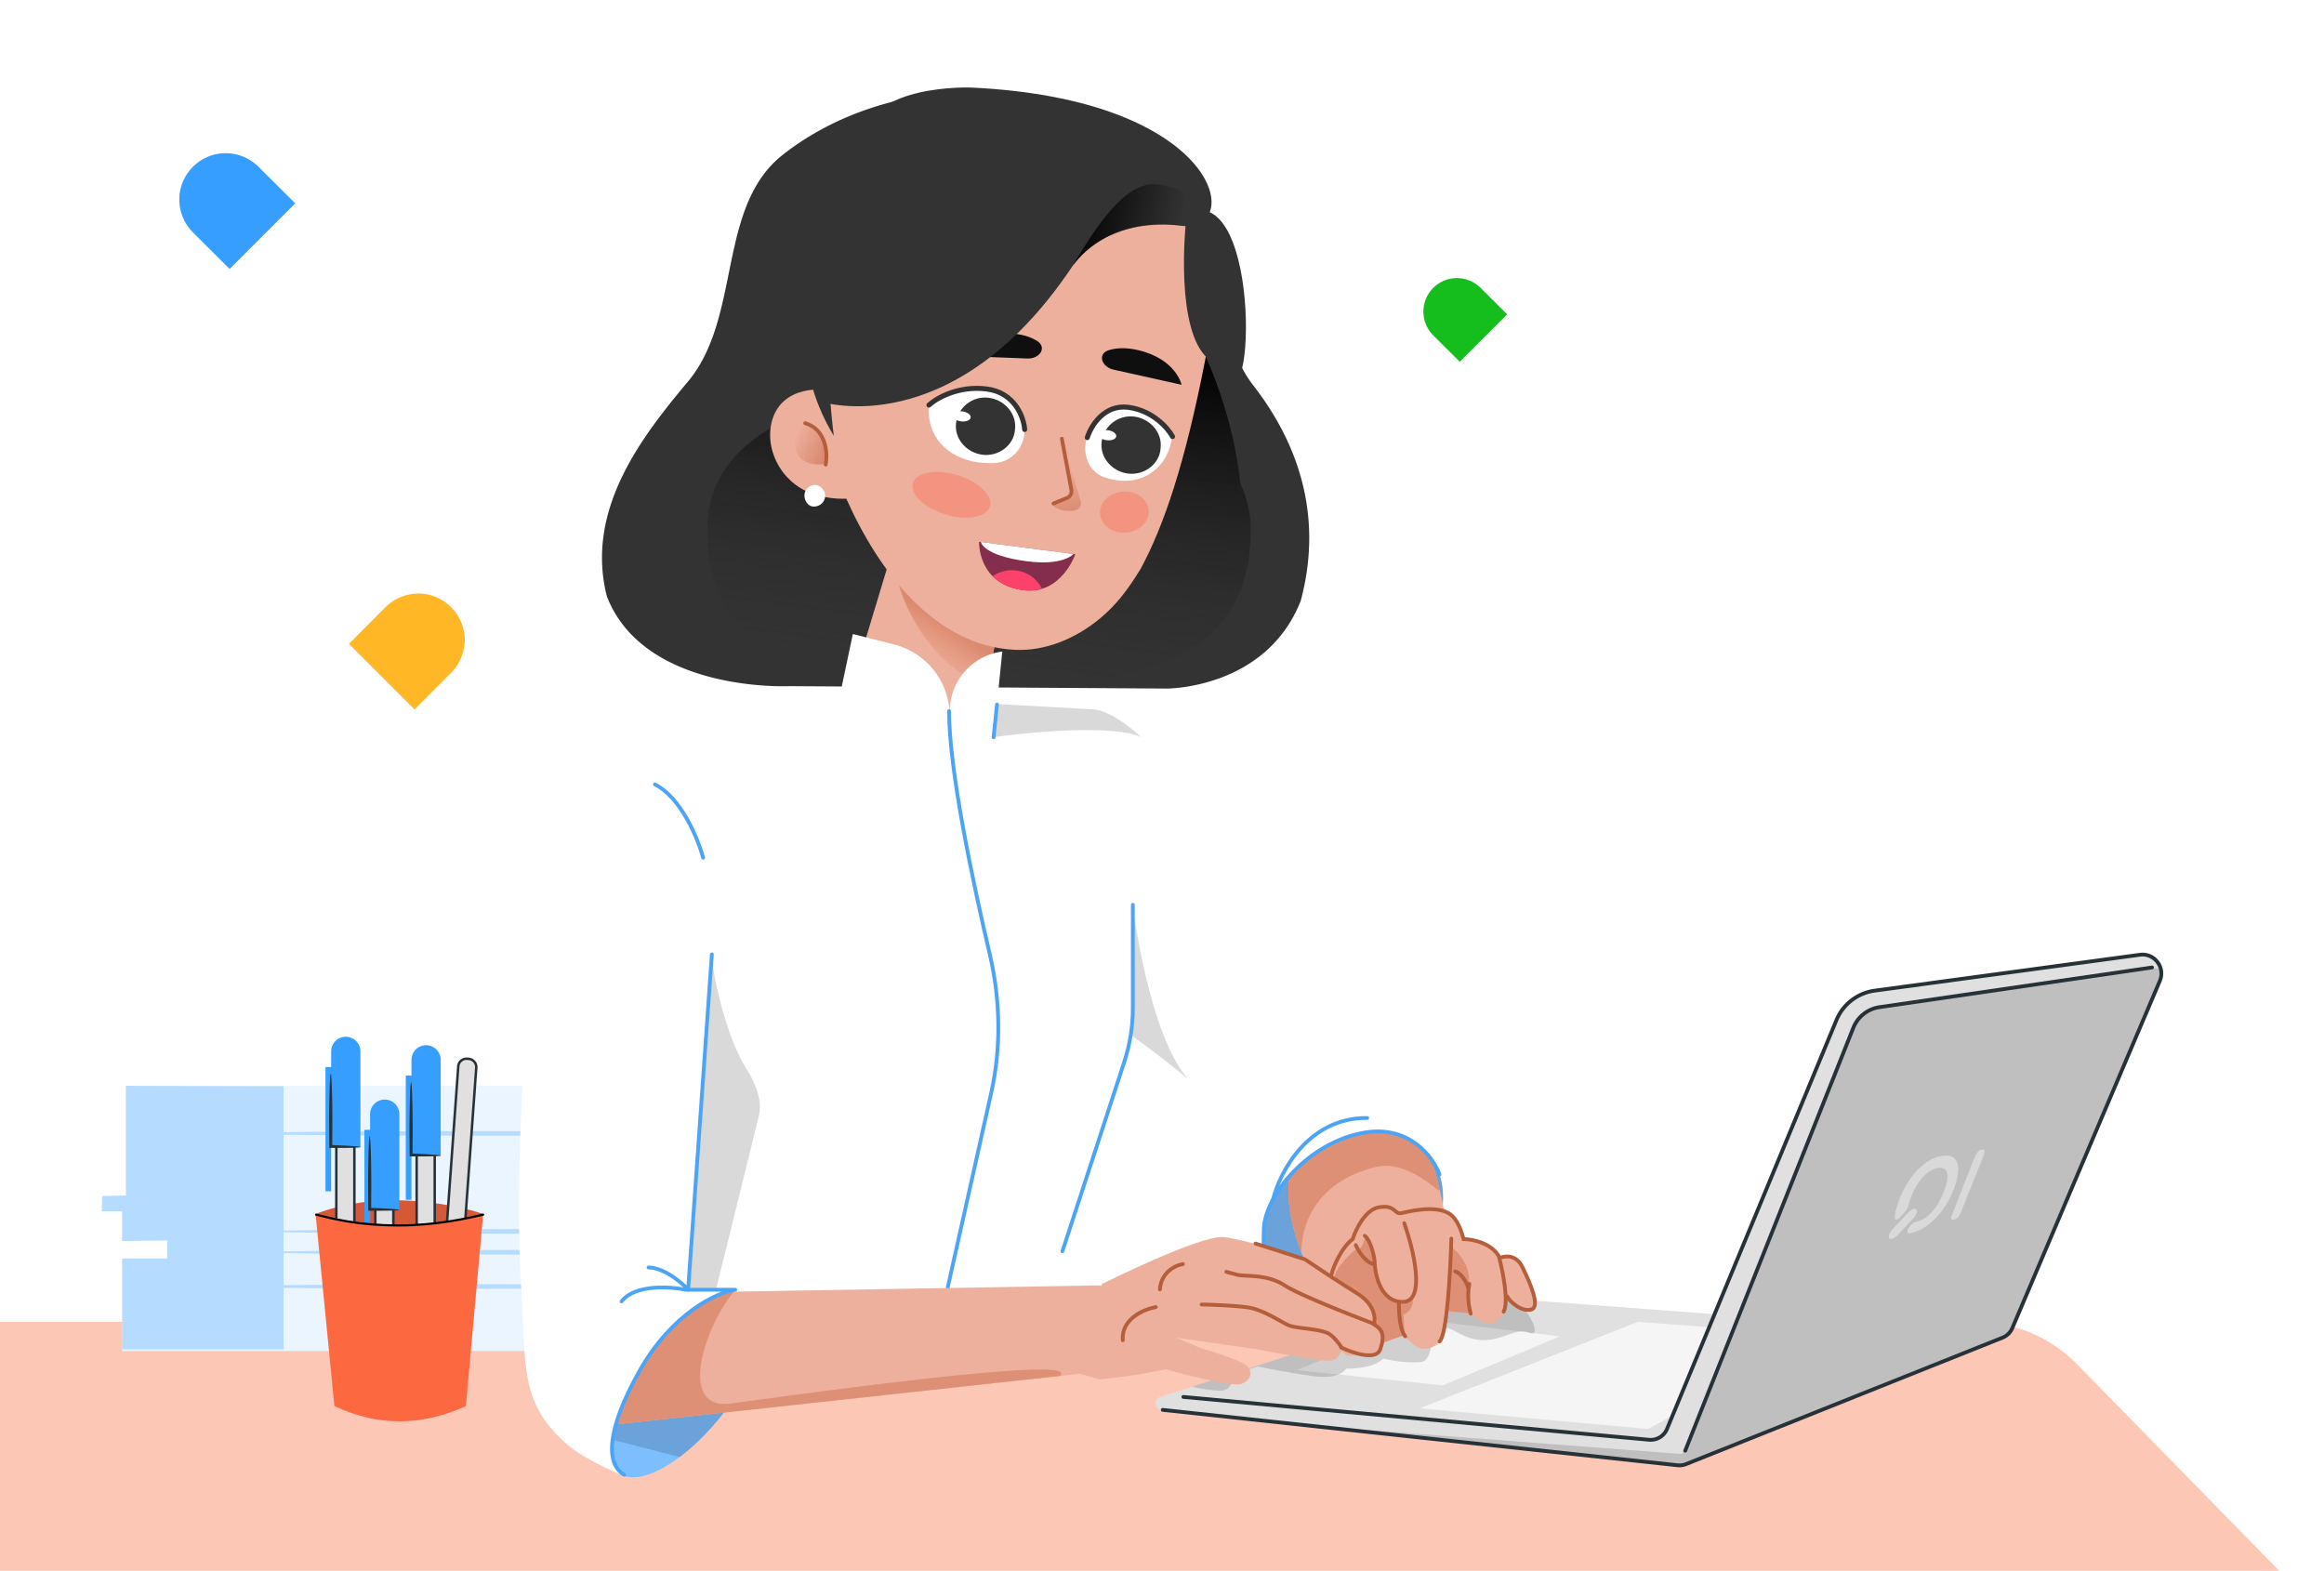 <svg width="361" height="244" fill="none" xmlns="http://www.w3.org/2000/svg"><path d="M322.663 211.939a22 22 0 00-15.722-6.611H-36.207v45.316h396.752l-37.882-38.705z" fill="#FDC7B5"/><path d="M113.414 168.67v22.613h5.052v3.071h-5.052v15.506H18.977v-14.109h6.995v-3.073h-6.995v-4.611h-3.11v-2.095h3.693V168.67h93.854z" fill="#EAF5FF"/><path d="M44.056 168.738v40.864H18.978v-14.109h6.995v-2.815l-6.995.095v-4.61l-3.17.003.06-2.383 3.692-.069V168.67l24.496.068z" fill="#B5DBFE"/><path d="M41.98 194.526c0 .196 17.09.354 38.164.354 21.082 0 38.168-.158 38.168-.354 0-.195-17.086-.354-38.168-.354-21.075 0-38.164.159-38.164.354zm0-3.243c0 .195 17.09.354 38.164.354 21.082 0 38.168-.158 38.168-.354 0-.195-17.086-.354-38.168-.354-21.075 0-38.164.159-38.164.354zm-4.613-15.222c0 .195 17.089.354 38.163.354 21.083 0 38.168-.158 38.168-.354 0-.196-17.085-.354-38.168-.354-21.074 0-38.163.158-38.163.354zm-.477 23.785c0 .196 17.09.354 38.165.354 21.082 0 38.167-.158 38.167-.354 0-.195-17.085-.354-38.167-.354-21.076 0-38.164.159-38.164.354z" fill="#B5DBFE"/><path d="M75.056 188.575s-13.517-4.779-26.04 0l2.423 4.3 22.396.862 1.222-5.162z" fill="#FC6941"/><path d="M75.056 188.575s-13.517-4.779-26.04 0l2.423 4.3 22.396.862 1.222-5.162z" fill="#000" fill-opacity=".15"/><path d="M72.793 164.481h0l-.237-.017s0 0 0 0a1.283 1.283 0 00-1.372 1.187h0l-3.192 44.282 2.797.202 3.193-44.282s0 0 0 0a1.284 1.284 0 00-1.189-1.372z" fill="#E0E0E0" stroke="#263238" stroke-width=".382"/><path d="M72.586 196.371l-4.53-.327-1.07 14.835a2.272 2.272 0 104.53.326l1.07-14.834z" fill="#455A64"/><path d="M72.569 208.843l-.88-.063 1.39-19.251.88.063-1.39 19.251z" fill="#455A64"/><path d="M68.055 196.044c-.01.098 1.855.361 4.565.656l-.201-.237-.264 3.342a193.98 193.98 0 00-.333 5.619c-.06 1.44-.063 2.333.005 2.338.068.005.194-.879.341-2.312.148-1.433.319-3.416.476-5.609l.219-3.345.014-.221-.216-.017c-2.716-.219-4.597-.312-4.606-.214z" fill="#263238"/><path d="M67.527 201.23v-35.579h-2.805v35.579h2.805z" fill="#E0E0E0" stroke="#263238" stroke-width=".382"/><path d="M63.916 179.509h4.543v-14.873a2.27 2.27 0 10-4.543 0v14.873zm-.883-12.442h.881v19.301h-.881v-19.301z" fill="#359EFF"/><path d="M68.46 179.509c.002-.098-1.876-.226-4.6-.327l.217.223.023-3.352a192.3 192.3 0 00-.072-5.629c-.044-1.44-.106-2.33-.173-2.33-.068 0-.13.89-.174 2.33a192.3 192.3 0 00-.072 5.629l.023 3.352.002.221.216.002c2.726.023 4.607-.02 4.61-.119z" fill="#263238"/><path d="M61.103 209.669v-35.578h-2.805v35.578h2.805z" fill="#E0E0E0" stroke="#263238" stroke-width=".382"/><path d="M57.491 187.949h4.543v-14.874a2.271 2.271 0 00-4.543 0v14.874zm-.883-12.443h.882v19.3h-.882v-19.3z" fill="#359EFF"/><path d="M62.033 187.949c.003-.099-1.875-.227-4.6-.327l.218.223.023-3.353c0-2.198-.027-4.188-.072-5.628-.044-1.441-.106-2.331-.174-2.331-.068 0-.13.89-.173 2.331a191.12 191.12 0 00-.072 5.628l.023 3.353.001.221.217.002c2.726.021 4.608-.021 4.61-.119z" fill="#263238"/><path d="M55.047 199.913v-35.579h-2.804v35.579h2.804z" fill="#E0E0E0" stroke="#263238" stroke-width=".382"/><path d="M51.44 178.192h4.544v-14.874a2.271 2.271 0 00-4.543 0v14.874zm-.881-12.443h.881v19.3h-.881v-19.3z" fill="#359EFF"/><path d="M55.985 178.192c.002-.098-1.876-.226-4.6-.327l.217.223.023-3.353c0-2.198-.027-4.188-.072-5.628-.044-1.441-.106-2.331-.173-2.331-.068 0-.13.891-.174 2.331a191.12 191.12 0 00-.072 5.628l.023 3.353.001.221.217.002c2.725.023 4.607-.02 4.61-.119z" fill="#263238"/><path d="M51.942 218.413c6.756 3.185 13.565 3.136 20.427 0l2.687-29.838c-8.222 2.41-16.946 2.179-26.04 0l2.926 29.838z" fill="#FC6941"/><path d="M75.048 188.681c-2.408.558-7.268 1.674-13.126 1.674-6.562 0-10.512-1.116-12.817-1.674" stroke="#000" stroke-width=".329" stroke-linecap="round"/><path d="M106.833 59.31c-7.13 8.514-15.982 19.88-12.564 33.33 5.841 15.025 28.311 13.945 28.311 13.945l58.646.374s15.425.098 20.824-13.633c3.59-13.404-.567-24.702-7.368-33.456a17.01 17.01 0 01-1.018-1.464c-6.624-10.653-4.172-25.889-13.38-34.408-6.614-6.12-16.064-9.71-28.425-9.789-11.565-.074-22.369 3.613-30.262 9.831-10.313 8.126-6.327 25.21-14.764 35.27z" fill="#333"/><path fill-rule="evenodd" clip-rule="evenodd" d="M171.595 61.81c-5.742-1.325-12.268-1.997-19.203-2.042-23.31-.148-42.435 6.851-42.533 22.184-.12 18.862 13.726 24.505 42.056 24.686 28.33.18 42.249-5.781 42.366-24.149.017-2.699-.547-5.147-1.617-7.35-.811-8.068-3.451-15.423-5.364-19.777l-15.739 5.657.034.792z" fill="url(#paint0_linear_1319_9527)"/><path d="M139.723 72.282c-1.57 4.491-7.23 6.173-12.805 4.647-5.575-1.526-8.444-7.395-6.857-12.017 1.57-4.491 6.787-5.292 12.345-3.634 5.737 1.547 8.905 6.382 7.317 11.005z" fill="#EDB09D"/><path d="M125.034 76.457c-.234.863.133 1.803.94 2.163a1.735 1.735 0 002.083-1.007c.353-.847-.133-1.804-.941-2.163-.807-.36-1.728.159-2.082 1.007z" fill="#fff"/><path d="M125.073 65.731c3.304.989 3.507 4.7 3.195 6.433l-1.521-.04a3.767 3.767 0 01-1.884-.564 2.912 2.912 0 01-1.374-2.321l-.006-.118a3.97 3.97 0 011.59-3.39z" fill="url(#paint1_linear_1319_9527)"/><path d="M128.268 72.164c.312-1.732.109-5.444-3.195-6.433" stroke="#B45E3B" stroke-width=".587" stroke-linecap="round"/><path d="M138.226 86.814l-8.915 29.548 21.714 2.808 5.515-29.988-18.314-2.368z" fill="#EDB09D"/><path d="M153.355 106.489c-9.281-2.791-13.821-14.142-14.077-17.358l1.471.19 13.832 10.484-1.226 6.684z" fill="url(#paint2_linear_1319_9527)"/><path d="M147.499 110.535a11.458 11.458 0 00-8.614-10.421l-6.409-1.628-4.159 19.693 19.691.882-.509-8.526z" fill="#fff"/><path d="M155.687 101.21a9.35 9.35 0 00-8.142 8.854l-.174 3.904-.227 5.064 6.73.302 1.813-18.124z" fill="#fff"/><path d="M152.792 82.763c-17.461-2.259-29.81-18.055-27.582-35.281 2.228-17.227 18.19-29.361 35.651-27.103 17.462 2.259 27.911 17.809 25.683 35.036-2.228 17.227-16.29 29.606-33.752 27.348z" fill="#333"/><path d="M170 21.84s23.081 3.929 17.21 34.061c-3.14 16.14-6.421 25.766-10.004 32.42-2.13 3.492-3.915 5.73-6.299 7.717-3.74 3.116-8.483 5.154-13.344 4.9-12.195-.637-20.946-11.814-26.207-23.71-1.521-7.133-1.799-8.04-2.374-14.84l-.887-8.265s-4.171-40.792 41.901-32.282H170z" fill="#EDB09D"/><g filter="url(#filter0_f_1319_9527)"><ellipse cx="6.251" cy="3.19" rx="6.251" ry="3.19" transform="matrix(-.958 -.286 -.273 .962 154.649 75.577)" fill="#FD533C" fill-opacity=".3"/></g><g filter="url(#filter1_f_1319_9527)"><ellipse cx="3.792" cy="3.19" rx="3.792" ry="3.19" transform="matrix(.999 -.033 .02 1 170.805 76.491)" fill="#FD533C" fill-opacity=".3"/></g><path d="M167.034 86.09l-14.948-1.934s-.277 6.596 6.899 7.524c5.883.76 8.049-5.59 8.049-5.59z" fill="#852D4C"/><path d="M166.749 86.053l-14.379-1.86s.282 2.106 7.185 3c5.659.731 7.194-1.14 7.194-1.14z" fill="#fff"/><path fill-rule="evenodd" clip-rule="evenodd" d="M154.194 89.513c1.023 1.027 2.541 1.876 4.791 2.167 1.087.14 2.046.038 2.889-.221a5.563 5.563 0 00-1.666-1.932c-1.604-1.14-3.804-1.264-5.548-.311a3.545 3.545 0 00-.466.297z" fill="#FC426A"/><path d="M153.423 60.473c2.618.339 4.34 2.13 5.284 4.287 1.452 3.322-.79 7.085-4.413 7.181-.725.02-1.505-.019-2.337-.126-4.767-.617-8.216-4.158-7.599-8.925 2.053-1.358 4.287-3.035 9.065-2.417z" fill="#fff"/><path d="M148.512 65.69c-.316 2.444 1.606 4.626 4.084 4.946 2.477.32 4.909-1.436 5.07-3.9.316-2.445-1.606-4.627-4.083-4.947-2.478-.32-4.754 1.456-5.071 3.9z" fill="#333"/><ellipse cx="1.418" cy=".783" rx="1.418" ry=".783" transform="scale(-1 1) rotate(-7.37 422.067 1203.399)" fill="#fff"/><path d="M144.302 62.922c1.162-1.069 4.585-3.064 8.98-2.495 4.396.569 5.755 4.43 5.885 6.29" stroke="#333" stroke-width=".783" stroke-linecap="round"/><path d="M175.143 63.282c-2.438-.315-4.409 1.266-5.709 3.374-1.699 2.757-.831 6.542 2.253 7.531.602.193 1.265.343 1.989.437 4.105.53 7.808-2.086 8.424-6.852-1.383-1.803-2.842-3.958-6.957-4.49z" fill="#fff"/><path d="M171.126 68.615c-.316 2.445 1.606 4.626 4.084 4.947 2.477.32 4.909-1.437 5.07-3.901.316-2.445-1.606-4.627-4.083-4.947-2.478-.32-4.754 1.456-5.071 3.9z" fill="#333"/><ellipse cx="1.418" cy=".783" rx="1.418" ry=".783" transform="scale(-1 1) rotate(-7.37 433.469 1380.428)" fill="#fff"/><path d="M182.139 67.816c-.712-1.311-3.083-4.055-6.868-4.545-3.785-.49-5.828 2.932-6.376 4.704" stroke="#333" stroke-width=".783" stroke-linecap="round"/><path d="M167.86 77.77l-2.091-6.835.678 6.157-2.99 1.346c1.017 1.003 2.509 1.034 3.614.822.672-.129.989-.835.789-1.49z" fill="url(#paint3_linear_1319_9527)"/><path d="M164.943 68.152l1.48 7.947a1.13 1.13 0 01-.682 1.252l-2.099.86" stroke="#B45E3B" stroke-width=".587" stroke-linecap="round" stroke-linejoin="round"/><path d="M183.535 59.767l-10.562-2.347c-1.862-.413-2.56-2.458-.74-3.025 1.123-.349 2.623-.462 4.588 0 5.877 1.396 6.716 5.357 6.716 5.357l-.002.015zm-34.746-4.494l10.812.417c1.906.074 3.101-1.726 1.485-2.737-.997-.623-2.418-1.114-4.437-1.168-6.039-.144-7.858 3.472-7.858 3.472l-.002.016z" fill="#0F0F0F"/><path fill-rule="evenodd" clip-rule="evenodd" d="M127.586 62.414s20.281 6.56 38.729-20.656c1.574-2.76 7.206-7.97 17.148-6.684 9.942 1.285 6.496-19.648-32.619-21.475 0 0-15.727-.61-16.842 8.012-4.192-.542-8.588 16.243-8.588 16.243l-1.512 11.688 3.684 12.872z" fill="#333"/><path d="M179.887 28.656c7.659.99 4.855 6.585 3.137 6.363-10.761-.919-15.065 4.53-16.535 6.446 3.838-6.293 8.292-13.47 13.398-12.809z" fill="url(#paint4_linear_1319_9527)"/><path d="M184.341 33.13c-.894 8.174-.915 22.073 5.181 23.575 5.382 13.99 6.862-29.114-5.181-23.575z" fill="#333"/><ellipse cx="7.365" cy="17.637" rx="7.365" ry="17.637" transform="scale(-1 1) rotate(-37.397 241.543 284.771)" fill="#7DBEFF"/><path fill-rule="evenodd" clip-rule="evenodd" d="M105.573 226.335c2.349-1.756 4.789-4.178 7.017-7.092a40.58 40.58 0 001.046-1.429l-18.148 2.188c-.43 1.247-.719 2.427-.859 3.503a4347.39 4347.39 0 0110.944 2.83z" fill="#000" fill-opacity=".15"/><path d="M180.26 216.983l48.493-15.578c.129-.041.264-.057.399-.048l37.305 2.791a74236.451 74236.451 0 0018.501-44.808 9.18 9.18 0 017.301-5.606l40.383-5.274c2.114-.276 3.725 1.853 2.885 3.813l-22.744 53.038a5.535 5.535 0 01-3.247 3.038l-46.195 18.427a6.865 6.865 0 01-3.331.444l-2.952-.324c-10.241-1.067-60.749-6.224-76.586-7.871-1.131-.116-1.293-1.695-.212-2.042z" fill="#E0E0E0"/><g clip-path="url(#clip0_1319_9527)" filter="url(#filter2_i_1319_9527)" fill="#fff"><path d="M303.551 189.067c.225-.068.426-.203.606-.406.179-.202.336-.439.448-.743l3.519-8.8c.123-.327.168-.574.134-.743-.045-.147-.179-.215-.403-.192-.224.022-.426.158-.617.349-.19.203-.347.473-.493.811l-3.53 8.969c-.123.304-.157.518-.101.654.056.135.191.169.426.09l.011.011zm-6.926-6.22c.729-1.036 1.536-1.87 2.41-2.524.874-.642 1.748-1.025 2.633-1.16.65-.102 1.166-.057 1.569.146.393.214.662.541.818 1.003.146.451.18 1.003.079 1.69-.09.665-.303 1.431-.628 2.287a13.957 13.957 0 01-1.625 3.065 11.094 11.094 0 01-2.118 2.321c-.784.642-1.602 1.093-2.454 1.352a4.536 4.536 0 01-.684.158c-.515.079-.381-.654.168-1.251.303-.315.639-.496.919-.563.079-.011.157-.034.236-.056.818-.237 1.569-.755 2.263-1.578.695-.8 1.278-1.836 1.749-3.076.325-.845.504-1.566.538-2.129.033-.575-.079-.981-.325-1.24-.258-.259-.65-.326-1.188-.236-.841.157-1.636.653-2.387 1.509-.751.857-1.368 1.972-1.861 3.336a8.938 8.938 0 00-.28.901 2.965 2.965 0 01-.683 1.217l-.65.71c-.382.405-.807.473-.796.067.033-.698.213-1.521.549-2.467a14.024 14.024 0 011.771-3.471h-.012l-.011-.011z"/><path d="M293.869 190.69c-.673.732-.639 1.566.045 1.352.291-.09.605-.304.885-.609l.415-.439 1.591-1.701.437-.474c.672-.721.684-1.611.022-1.442-.291.079-.638.304-.93.631l-.067.079-1.793 1.949-.594.642-.011.012z"/></g><path d="M290.459 156.742l44.524-6.348.731.16v1.002l-.731 1.789-22.718 54.044-50.964 20.302-60.625-6.441 60.625 4.621c8.31-20.454 25.078-61.955 25.67-64.325.592-2.37 2.572-4.19 3.488-4.804z" fill="#000" fill-opacity=".15"/><path d="M242.305 207.591l-18.186 7.609-22.659-2.361 19.059-7.872 21.786 2.624zm13.712 14.382l-35.499-3.205 33.897-13.44 10.894.823-5.757 13.892-3.535 1.93z" fill="#F5F5F5"/><path fill-rule="evenodd" clip-rule="evenodd" d="M234.48 201.756l2.24 1.544c1.293 1.508 2.721 4.519.673 3.673-.979-.405-2.016-.036-3.231.397-1.963.698-4.391 1.562-7.793-.397-3.263-1.879-3.637.011-4.012 1.91-.258 1.307-.517 2.618-1.719 2.708-2.36.179-4.842-.296-5.788-.556-.63.779-2.793 1.647-5.731 1.558-.297.557-1.648 1.58-4.675 1.224-3.027-.356-7.308-1.187-9.07-1.558l-3.673 1.224c-.037.891-.556 2.649-2.337 2.56-1.238-.062-2.924-.36-4.217-.63l43.606-14.008c.129-.042.264-.058.399-.048l5.328.399z" fill="#000" fill-opacity=".15"/><path d="M183.817 216.997l72.345 6.653a2.741 2.741 0 002.784-1.681l26.315-63.5a7.54 7.54 0 015.954-4.585l41.186-5.572c2.257-.306 3.988 1.963 3.097 4.059l-22.916 53.938a2.743 2.743 0 01-1.506 1.473l-49.174 19.65a2.743 2.743 0 01-1.311.18l-79.971-8.605" stroke="#263238" stroke-width=".587" stroke-linecap="round"/><path d="M334.287 150.286l-42.332 6.164a5.187 5.187 0 00-4.074 3.218l-26.106 65.675" stroke="#263238" stroke-width=".587" stroke-linecap="round"/><path d="M223.986 183.573c-.269-.03-1.167-6.827-2.925-10.953-1.658-3.889-37.452-50.584-37.452-50.584l-12.132 15.658 4.072 23.009s18.262 12.699 23.27 22.112c-4.137 9.18-1.941 13.69-1.941 13.69l27.108-12.932z" fill="#fff"/><path fill-rule="evenodd" clip-rule="evenodd" d="M172.411 136.557l-.934 1.136 4.072 23.009s4.118 2.864 8.979 6.88c-6.057-6.83-8.568-26.802-8.568-26.802l-3.549-4.223z" fill="#000" fill-opacity=".15"/><ellipse cx="11.935" cy="15.504" rx="11.935" ry="15.504" transform="scale(-1 1) rotate(-46.971 101.089 358.125)" fill="#7DBEFF"/><ellipse cx="11.935" cy="15.504" rx="11.935" ry="15.504" transform="scale(-1 1) rotate(-46.971 101.089 358.125)" fill="#000" fill-opacity=".15"/><path d="M222.096 179.575c1.759 4.125 3.408 15.294 3.677 15.323l-19.289 8.154s-7.535-11.116-6.19-20.38c5.396-6.335 11.486-7.216 15.412-6.727 3.033.378 5.53 2.522 6.39 3.63z" fill="#EDB09D"/><path d="M206.93 197.617c.513-2.947 3.204-5.253 3.204-5.253s1.281-3.587 3.203-4.534c1.922-.946 3.459.947 5.124.434 1.666-.512 5.253-.641 6.406 0 1.153.64 2.562 4.228 2.562 4.228s1.665 0 3.331.897c1.294.697 1.968 1.546 2.205 1.891.956-.478 2.168-.065 2.924.695.758.762 1.16 1.799 1.543 2.804l.929 2.446c.145.382.293.784.239 1.189-.091.684-.777 1.189-1.467 1.219-.69.03-1.351-.331-1.836-.824-.447-.454-.905-.985-1.233-1.541l-.228 1.602s-.384 2.537-2.435 2.691c-1.411.105-2.947-1.538-2.947-1.538l-3.587-.384-.513 3.587s-.703 2.337-3.33 2.306c-1.288-.015-2.947-2.179-2.947-2.179l-3.331 1.282s-3.844 2.69-5.637 1.793c-1.794-.897-1.282-2.818-1.282-2.818s-1.281-1.409-1.793-2.947c-.513-1.538.384-4.099.896-7.046z" fill="#EDB09D"/><path d="M232.876 195.349c.574 2.177 1.517 6.907.694 8.409" stroke="#B45E3B" stroke-width=".587" stroke-linecap="round"/><path d="M210.967 193.986c.583.034.958-1.244 1.072-1.887.206 0 .944 2.316 1.287 3.474.1 1.001.506 3.354 1.329 4.76 1.03 1.759 2.531 1.973 3.345 1.973.652 0 1.244-.486 1.458-.729.172 1.75-.9 2.473-1.458 2.616l.215 3.174-4.589 1.63-3.56-6.262c-.8-1.172-2.461-3.688-2.702-4.374-.3-.858 2.874-4.418 3.603-4.375zm17.194 9.126v-3.517c.336-3.027-1.669-5.159-2.714-5.847l-.65 9.899 3.741.392-.377-.927z" fill="#DE9076"/><path d="M205.954 202.74c.308-1.324.907-4.067.84-4.447-.084-.476 1.286-4.28 3.328-5.818.466-1.473 1.919-4.52 4-4.923 2.601-.504 2.461 1.119 3.524.895 1.063-.224 5.091-1.287 7.356 0 1.451.824 2.042 2.965 2.35 4.028 1.397.017 4.478.627 5.625 2.934.762-.356 2.528-.574 3.501 1.41 1.215 2.479 2.819 6.15 1.409 6.587-1.409.438-3.257-1.045-3.791-2.041" stroke="#B45E3B" stroke-width=".587" stroke-linecap="round"/><path d="M228.458 204.053c-.202-.631-.504-2.152-.34-3.776m.127-.837c-.058.279-.099.56-.127.837m0 0c-.171-.728-.824-2.306-2.073-2.789m-.602-5.09c-.127 4.925-.671 15.015-1.829 15.976m-6.302-6.028c-.038 1.349.105 4.284.983 5.241m-.161-17.576c1.425 4.028 3.389 12.111-.158 12.215-3.547.105-4.408-4.267-4.46-6.401-.123-1.076-.703-3.248-1.522-3.857m-1.391 1.443c.35.831 1.397 2.592 2.782 2.991" stroke="#B45E3B" stroke-width=".587" stroke-linecap="round"/><path d="M209.916 199.464c-.038.035.335.489.941 1.215.598.727 1.437 1.73 2.109 2.983.669 1.253.953 2.532.964 3.457.021.93-.161 1.496-.1 1.512.032.016.308-.536.354-1.509.056-.966-.203-2.325-.901-3.628-.696-1.3-1.586-2.295-2.237-2.984-.658-.686-1.095-1.078-1.13-1.046z" fill="#EB996E"/><path fill-rule="evenodd" clip-rule="evenodd" d="M222.993 184.552c-1.968-1.486-5.542-4.186-9.362-3.258-4.379 1.063-11.09 4.316-11.51 13.068l-.005.09c-1.369-3.602-2.392-7.857-1.822-11.78 5.396-6.335 11.486-7.217 15.411-6.727 3.034.378 5.53 2.522 6.391 3.629.529 1.241 1.048 3.12 1.523 5.141l-.093.236a42.857 42.857 0 01-.533-.399z" fill="#DE9076"/><path d="M223.603 182.432c-.962-2.664-4.641-7.693-11.654-6.497-8.766 1.495-15.418 9.746-15.625 14.903-.165 4.125.172 5.431.361 5.569" stroke="#4CA4F6" stroke-width=".587" stroke-linecap="round"/><path d="M90.772 128.014c.684-1.323.402-5.52 4.123-1.135 0 0 0-5.01 2.755-6.824 9.461-4.627 33.062-12.253 33.062-12.253l16.906 3.254 7.144-1.697 14.938.822c4.939.308 12.359 8.86 14.207 12.403 1.52 13.282-7.991 14.339-7.991 14.339v24.263l-10.971 33.163 4.367 18.787-53.753 4.823-17.909-8.958s6.364-28.547-4.497-29.876c0-.302-3.073-7.403-6.373-14.938-5.62-12.836-2.446-23.727 3.992-36.173z" fill="#fff"/><path d="M115.904 165.958c-2.964-4.707-4.773-12.835-5.4-17.223l-7.891 8.211.96 45.213 6.931 1.066 7.367-29.839c.622-2.52-.584-5.232-1.967-7.428z" fill="#000" fill-opacity=".15"/><path d="M147.426 110.461c0 9.15 3.673 26.474 6.315 37.751 1.661 7.094 1.812 14.467.223 21.578l-6.736 30.145v9.904m28.742-69.287V156.6c0 2.84-.449 5.663-1.332 8.363l-9.609 29.411m32.703-8.006c1.041-4.258 5.428-12.759 14.647-12.703" stroke="#4CA4F6" stroke-width=".587" stroke-linecap="round"/><path d="M112.42 200.67l58.528-1.005v14.632l-3.239-.893-74.725 8.153-1.34-2.01 10.723-18.877h10.053z" fill="#EDB09D"/><path fill-rule="evenodd" clip-rule="evenodd" d="M113.975 200.644c-4.964 6.226-8.52 18.489-.45 17.377 42.006-5.788 53.425-6.146 51.053-4.276l-71.594 7.812-1.34-2.01 10.723-18.877h10.053l1.555-.026z" fill="#DE9076"/><path d="M213.384 205.698s.827-2.494-1.578-4.202c-2.406-1.708-9.622-6.205-9.779-6.205-.157 0-8.471-2.742-11.975-3.122-3.504-.382-18.825 7.253-18.825 7.253s-3.556 5.125-2.981 10.04c.418 4.478 2.673 4.82 2.673 4.82l5.55-.701 4.589-.876s10.145 2.824 11.713 2.301c1.569-.523 2.144-2.249.419-3.19-1.726-.941-6.693-2.406-6.693-2.406l-3.817-1.621 12.445 1.778s10.511 2.092 11.713 1.778c1.202-.314 1.412-1.203 1.517-2.092 0 0 4.235 2.092 5.49.941 1.255-1.15 1.85-3.555-.461-4.496z" fill="#EDB09D"/><path d="M208.324 209.309c1.764.854 5.447 2.11 6.073.297.783-2.267.297-3.104-.972-3.887.279-.899.141-3.125-2.645-4.83-2.785-1.706-6.54-4.22-8.069-5.263l-7.691-2.455m-15.481 9.869c-1.819.326-5.392 1.813-5.131 5.158" stroke="#B45E3B" stroke-width=".587" stroke-linecap="round"/><path d="M208.353 209.265c-.397-.649-1.43-1.954-2.291-2.261-1.853-.659-4.741-.659-5.872-1.13-1.13-.471-3.862-2.386-6.248-2.763-1.909-.302-5.651-.44-7.284-.471m26.907 3.045c-3.767-1.413-11.849-4.596-14.034-6.028-2.732-1.79-6.091-1.319-7.316-1.633a41.926 41.926 0 01-1.727-.471m-6.735-1.187c-1.097.164-3.35 1.179-3.586 3.93" stroke="#B45E3B" stroke-width=".587" stroke-linecap="round"/><path d="M83.613 141.812c2.551-16.156 13.968-21.737 13.968-21.737l13.021 27.8-3.537 52.448h8.48s-7.742 0-14.873 10.597c-9.359 13.907-4.164 18.151-4.164 18.151s-5.436-2.178-8.238-4.558c-7.813-6.635-6.51-12.63-7.36-25.194-.851-12.564.152-41.351 2.703-57.507z" fill="#fff"/><path d="M110.577 148.245l-3.685 52.086c-1.025-1.121-3.688-3.379-6.147-3.445" stroke="#4CA4F6" stroke-width=".587" stroke-linecap="round" stroke-linejoin="round"/><path d="M96.548 202.154c2.052-2.656 7.495-2.314 9.959-1.811h7.701c-2.846.439-9.818 3.599-14.934 12.725s-5.185 14.403-2.305 16.016" stroke="#4CA4F6" stroke-width=".587" stroke-linecap="round" stroke-linejoin="round"/><path d="M109.226 133.247c-.8-2.949-3.419-9.356-7.497-11.395" stroke="#4CA4F6" stroke-width=".587" stroke-linecap="round"/><path fill-rule="evenodd" clip-rule="evenodd" d="M154.31 114.51c5.92-.828 18.797-1.987 22.945 0l.018.008c-2.529-2.326-5.311-4.195-7.573-4.336l-14.604-.805-.044.014-.742 5.119z" fill="#000" fill-opacity=".15"/><path d="M154.871 109.432l-.536 5.099" stroke="#4CA4F6" stroke-width=".587" stroke-linecap="round"/><path d="M27.857 30.988c0 1.927.754 3.734 2.105 5.105l5.72 5.7 10.189-10.19-5.72-5.7a7.231 7.231 0 00-5.105-2.105c-3.952 0-7.19 3.238-7.19 7.19z" fill="#359EFF"/><path d="M35.682 41.791l5.7 5.72a7.232 7.232 0 005.105 2.106c3.952 0 7.19-3.238 7.19-7.19a7.232 7.232 0 00-2.106-5.105l-5.7-5.72-10.19 10.19z" fill="#fff"/><path d="M64.995 92.202a7.231 7.231 0 00-5.105 2.106l-5.7 5.72 10.189 10.189 5.7-5.72a7.233 7.233 0 002.105-5.105c0-3.952-3.237-7.19-7.19-7.19z" fill="#FFB726"/><path d="M54.191 100.028l-5.72 5.7a7.23 7.23 0 00-2.105 5.104c0 3.953 3.237 7.19 7.19 7.19a7.234 7.234 0 005.104-2.105l5.72-5.7-10.189-10.189z" fill="#fff"/><path d="M221.104 48.397c0 1.393.546 2.7 1.522 3.69l4.135 4.122 7.367-7.367-4.136-4.12a5.228 5.228 0 00-3.69-1.523c-2.858 0-5.198 2.341-5.198 5.198z" fill="#16BE1D"/><path d="M226.761 56.208l4.122 4.135a5.226 5.226 0 003.69 1.522c2.857 0 5.198-2.34 5.198-5.198a5.23 5.23 0 00-1.522-3.69l-4.121-4.135-7.367 7.366z" fill="#fff"/><defs><linearGradient id="paint0_linear_1319_9527" x1="153.943" y1="51.047" x2="146.738" y2="106.759" gradientUnits="userSpaceOnUse"><stop/><stop offset="1" stop-color="#333" stop-opacity="0"/></linearGradient><linearGradient id="paint1_linear_1319_9527" x1="128.45" y1="69.716" x2="123.679" y2="67.108" gradientUnits="userSpaceOnUse"><stop stop-color="#DB8B71"/><stop offset="1" stop-color="#DB8B71" stop-opacity="0"/></linearGradient><linearGradient id="paint2_linear_1319_9527" x1="157.22" y1="91.431" x2="141.532" y2="114.805" gradientUnits="userSpaceOnUse"><stop offset=".375" stop-color="#DB8B71"/><stop offset=".652" stop-color="#ED987F" stop-opacity="0"/></linearGradient><linearGradient id="paint3_linear_1319_9527" x1="166.107" y1="80.19" x2="164.792" y2="68.119" gradientUnits="userSpaceOnUse"><stop stop-color="#DB8B71"/><stop offset=".783" stop-color="#DB8B71" stop-opacity="0"/></linearGradient><linearGradient id="paint4_linear_1319_9527" x1="166.85" y1="31.416" x2="183.453" y2="35.069" gradientUnits="userSpaceOnUse"><stop/><stop offset="1" stop-opacity="0"/></linearGradient><filter id="filter0_f_1319_9527" x="138.142" y="69.708" width="19.292" height="14.293" filterUnits="userSpaceOnUse" color-interpolation-filters="sRGB"><feFlood flood-opacity="0" result="BackgroundImageFix"/><feBlend in="SourceGraphic" in2="BackgroundImageFix" result="shape"/><feGaussianBlur stdDeviation="1.796" result="effect1_foregroundBlur_1319_9527"/></filter><filter id="filter1_f_1319_9527" x="167.274" y="72.769" width="14.768" height="13.57" filterUnits="userSpaceOnUse" color-interpolation-filters="sRGB"><feFlood flood-opacity="0" result="BackgroundImageFix"/><feBlend in="SourceGraphic" in2="BackgroundImageFix" result="shape"/><feGaussianBlur stdDeviation="1.796" result="effect1_foregroundBlur_1319_9527"/></filter><filter id="filter2_i_1319_9527" x="293.387" y="178.183" width="14.883" height="14.296" filterUnits="userSpaceOnUse" color-interpolation-filters="sRGB"><feFlood flood-opacity="0" result="BackgroundImageFix"/><feBlend in="SourceGraphic" in2="BackgroundImageFix" result="shape"/><feColorMatrix in="SourceAlpha" values="0 0 0 0 0 0 0 0 0 0 0 0 0 0 0 0 0 0 127 0" result="hardAlpha"/><feOffset dy=".392"/><feGaussianBlur stdDeviation=".196"/><feComposite in2="hardAlpha" operator="arithmetic" k2="-1" k3="1"/><feColorMatrix values="0 0 0 0 0 0 0 0 0 0 0 0 0 0 0 0 0 0 0.25 0"/><feBlend in2="shape" result="effect1_innerShadow_1319_9527"/></filter><clipPath id="clip0_1319_9527"><path fill="#fff" transform="matrix(-1 0 0 1 308.269 178.183)" d="M0 0h14.883v13.904H0z"/></clipPath></defs></svg>